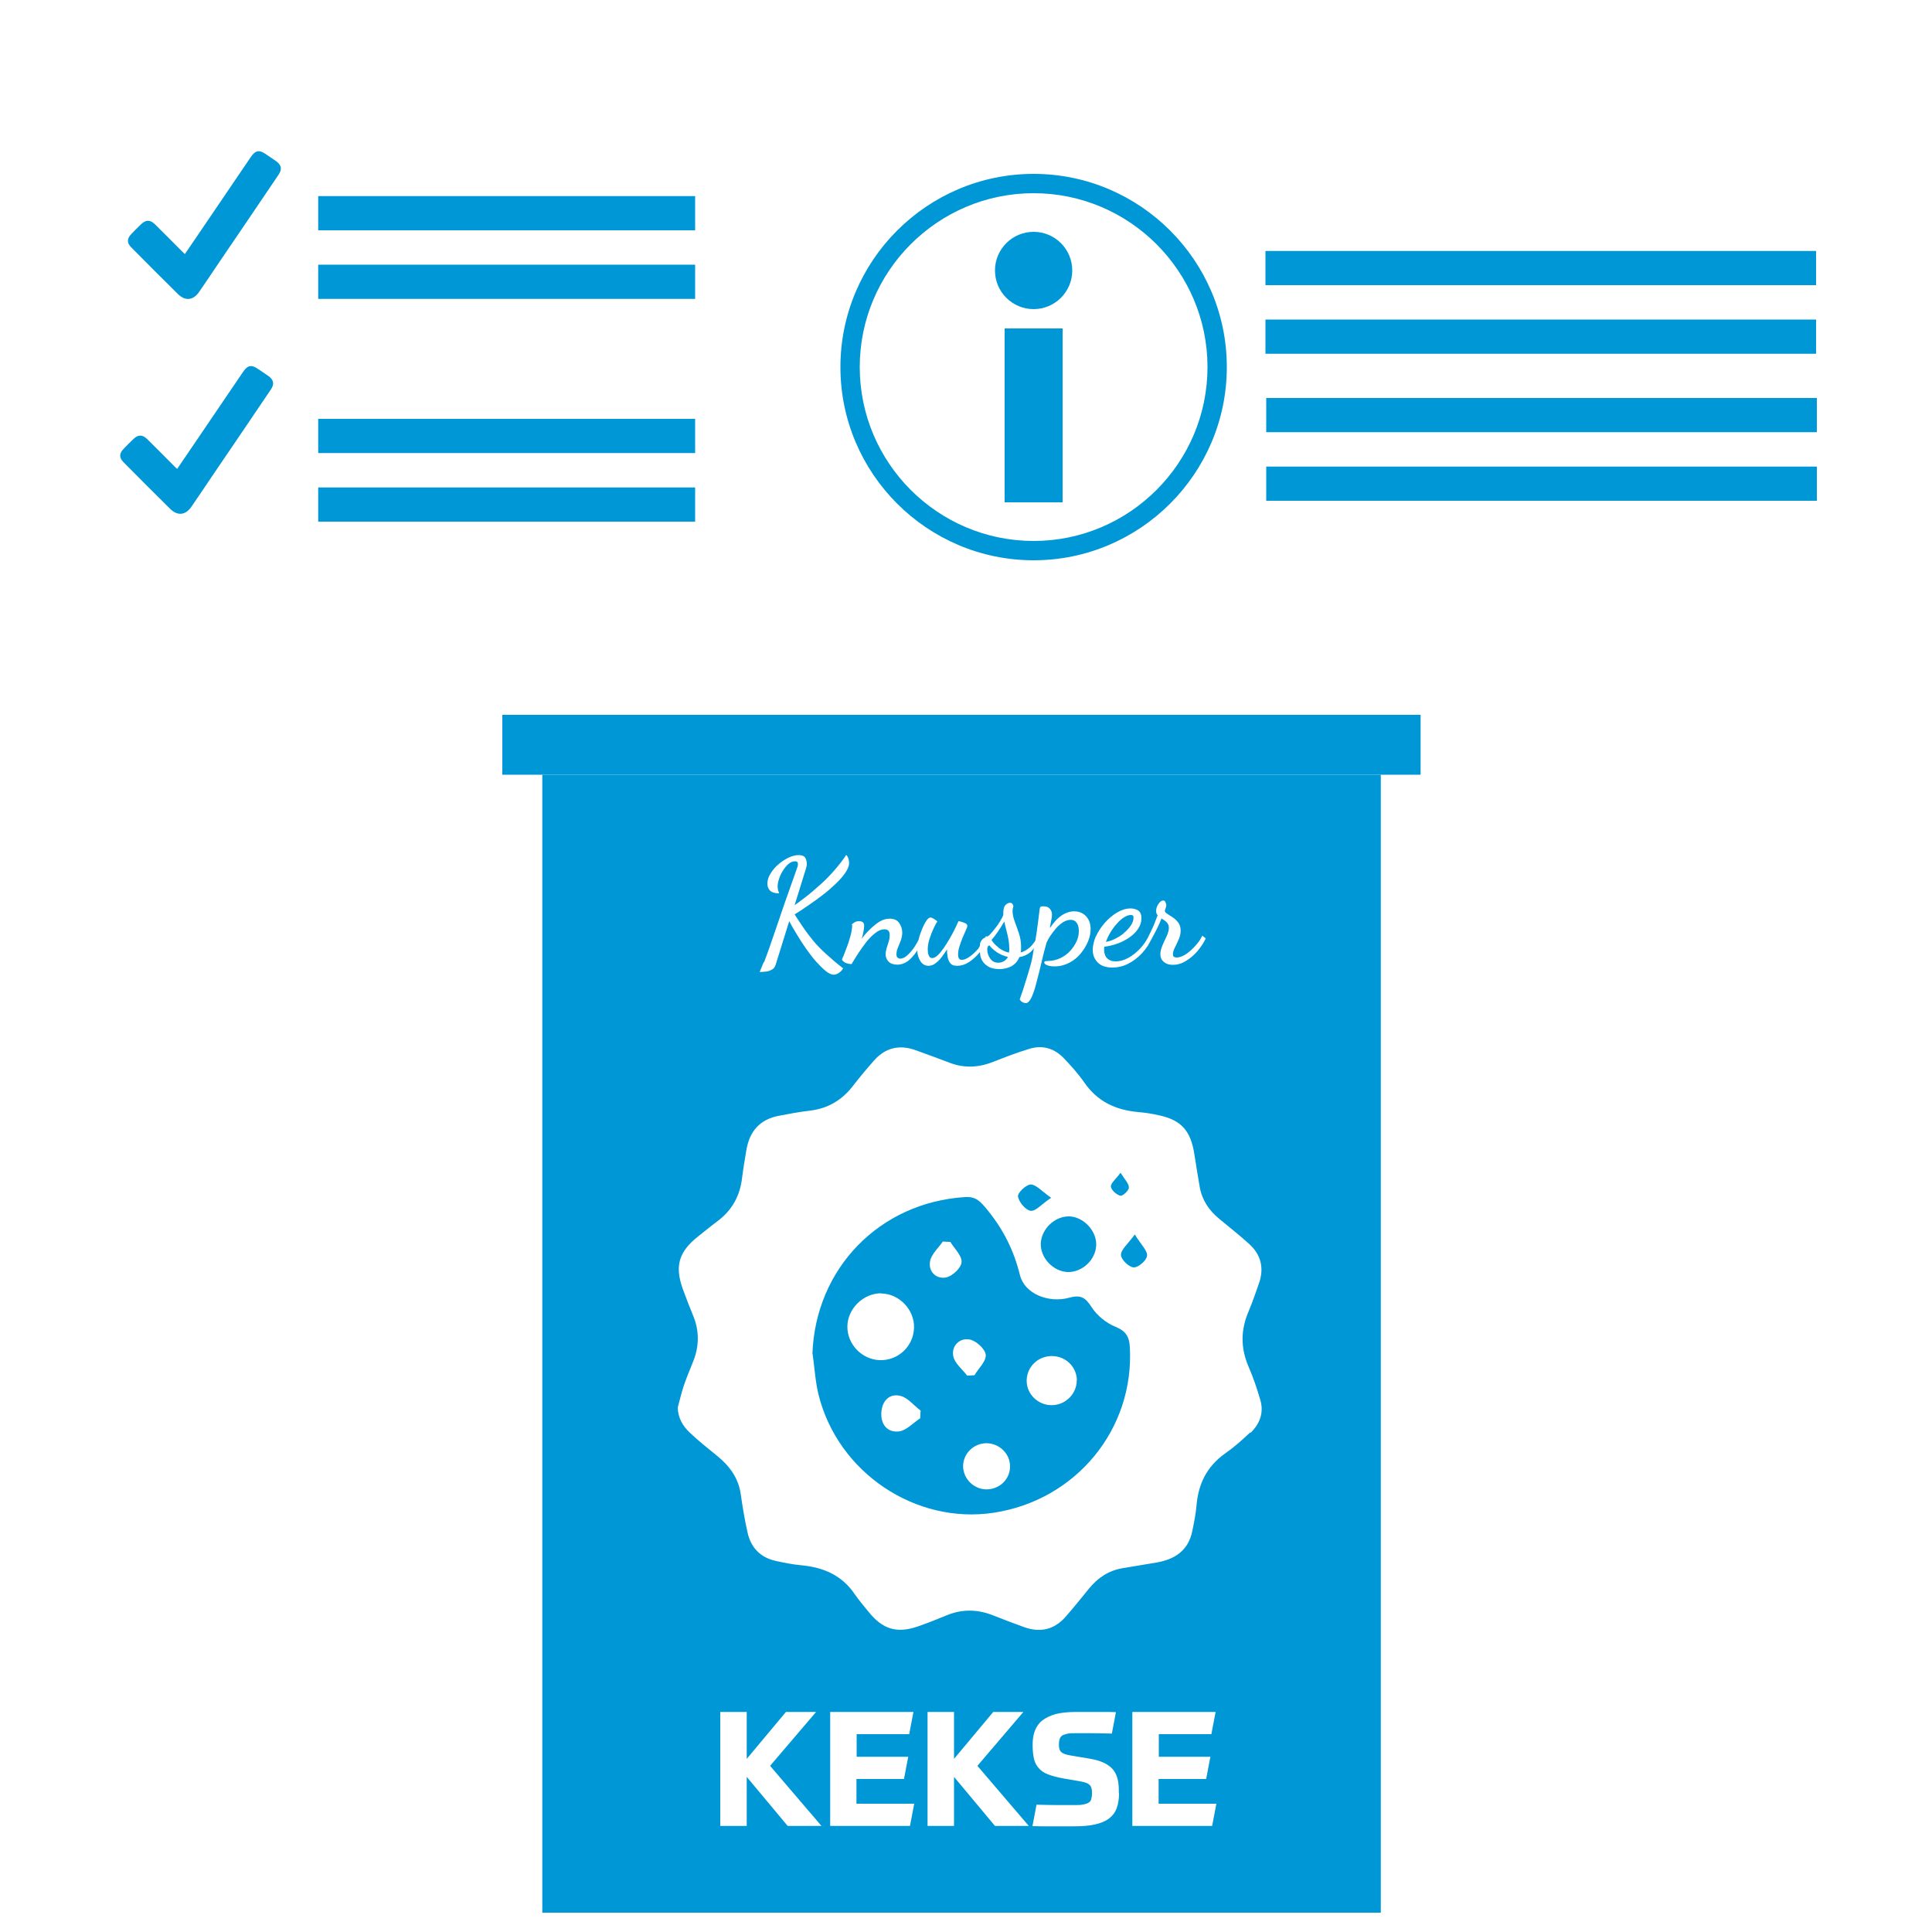 <svg xmlns="http://www.w3.org/2000/svg" id="uuid-42ae8cfe-e7e8-48db-809d-b095aa390fe0" viewBox="0 0 100 100"><defs><style>.uuid-e8b4b60f-28d7-456e-8b3f-60ca1d15ec35{fill:#0097d6;stroke-width:0px;}</style></defs><rect class="uuid-e8b4b60f-28d7-456e-8b3f-60ca1d15ec35" x="26" y="37" width="47.53" height="3.1"></rect><path class="uuid-e8b4b60f-28d7-456e-8b3f-60ca1d15ec35" d="M42.05,70.09c.15-4.42,3.46-7.85,7.9-8.13.57-.04.81.24,1.16.67.83,1.02,1.36,2.08,1.68,3.36.24.99,1.5,1.47,2.55,1.18.61-.17.85,0,1.17.5.28.43.76.82,1.24,1.01.53.22.7.51.73,1.04.24,4.25-2.78,7.93-7.05,8.58-4.04.61-8.05-2.07-9.06-6.1-.17-.69-.21-1.42-.31-2.13ZM45.62,66.94c-.93-.01-1.76.8-1.76,1.73,0,.92.75,1.69,1.66,1.73.96.04,1.76-.71,1.79-1.67.03-.93-.76-1.77-1.7-1.78ZM55.74,71.45c-.01-.73-.62-1.29-1.35-1.26-.71.03-1.25.59-1.25,1.28,0,.71.62,1.29,1.34,1.26.69-.02,1.26-.61,1.25-1.28ZM51.09,74.7c-.67-.01-1.23.51-1.24,1.18,0,.65.54,1.2,1.2,1.21.68,0,1.22-.51,1.23-1.17.01-.66-.53-1.2-1.2-1.22ZM47.63,73.41l.02-.4c-.35-.26-.66-.67-1.05-.76-.56-.14-.94.26-.98.84-.05.63.31,1.07.91,1,.39-.05.73-.44,1.1-.68ZM50.05,71.2c.13,0,.26-.01.39-.02.21-.36.62-.73.58-1.06-.03-.3-.5-.73-.84-.79-.51-.09-.94.33-.84.86.07.37.46.67.71,1ZM49.2,64.28c-.13,0-.27-.01-.4-.02-.23.34-.59.65-.66,1.02-.1.54.32.94.83.84.33-.07.78-.49.8-.79.03-.33-.37-.7-.58-1.05Z"></path><path class="uuid-e8b4b60f-28d7-456e-8b3f-60ca1d15ec35" d="M55.27,65.84c-.75-.02-1.42-.73-1.4-1.47.03-.76.72-1.42,1.47-1.41.74.02,1.42.74,1.4,1.48-.02.76-.72,1.42-1.48,1.4Z"></path><path class="uuid-e8b4b60f-28d7-456e-8b3f-60ca1d15ec35" d="M58.74,63.9c.32.53.66.83.63,1.1-.02.24-.45.61-.69.6-.25-.01-.66-.41-.66-.65,0-.27.35-.55.72-1.06Z"></path><path class="uuid-e8b4b60f-28d7-456e-8b3f-60ca1d15ec35" d="M54.4,62c-.49.33-.8.71-1.06.67-.26-.04-.6-.45-.65-.74-.03-.18.42-.62.66-.62.28,0,.56.34,1.05.68Z"></path><path class="uuid-e8b4b60f-28d7-456e-8b3f-60ca1d15ec35" d="M58,60.7c.22.36.44.57.43.77,0,.15-.32.45-.44.42-.2-.05-.47-.29-.49-.47-.02-.17.25-.38.5-.72Z"></path><path class="uuid-e8b4b60f-28d7-456e-8b3f-60ca1d15ec35" d="M51.68,49.05c.16.12.34.21.54.26,0-.04.02-.08.02-.13,0-.05,0-.09,0-.11,0-.23-.04-.46-.09-.68-.06-.22-.11-.45-.17-.69-.09.16-.2.33-.32.51-.12.18-.24.33-.34.44.08.14.2.27.36.39Z"></path><path class="uuid-e8b4b60f-28d7-456e-8b3f-60ca1d15ec35" d="M58.15,48.31c.15-.12.27-.25.37-.39s.15-.28.15-.42c0-.06-.01-.09-.03-.11-.02-.02-.05-.03-.1-.03-.12,0-.24.04-.37.13-.13.08-.25.19-.37.33-.12.13-.23.28-.33.45-.1.16-.17.32-.23.48.13-.02.28-.06.44-.14s.32-.17.47-.29Z"></path><path class="uuid-e8b4b60f-28d7-456e-8b3f-60ca1d15ec35" d="M51.1,49.14c0,.17.05.33.15.47.1.15.24.22.43.22.1,0,.2-.03.28-.08.09-.05.16-.12.21-.22-.21-.05-.4-.13-.57-.24-.17-.12-.3-.24-.39-.36-.07.02-.11.08-.11.21Z"></path><path class="uuid-e8b4b60f-28d7-456e-8b3f-60ca1d15ec35" d="M28.07,40.1v58.9h43.4v-58.9H28.07ZM56.72,48.48c.11-.25.27-.49.46-.71s.41-.4.64-.54c.24-.14.47-.21.7-.21.13,0,.26.03.38.1.12.07.18.2.18.41s-.06.37-.17.54c-.11.17-.26.32-.45.45-.19.13-.4.24-.62.32-.23.08-.46.14-.68.16,0,.02,0,.04-.01.06,0,.02,0,.06,0,.11,0,.03,0,.07.01.13s.03.13.07.2c.04.07.09.13.18.18.08.05.19.08.34.08.21,0,.43-.06.65-.18.22-.12.42-.28.61-.48.16-.17.3-.37.41-.58.05-.1.1-.21.16-.33.12-.24.23-.52.34-.82-.05-.05-.08-.12-.08-.21,0-.13.04-.26.12-.37.08-.12.16-.18.24-.18.06,0,.11.03.13.1.03.07.04.12.04.14s-.01.07-.03.14-.04.11-.05.15c0,.06.05.11.13.16s.18.12.29.19c.11.07.2.16.28.27.08.11.12.24.12.41,0,.15-.03.3-.1.45-.07.15-.13.3-.2.43-.07.13-.1.25-.1.34,0,.07.02.12.06.14.04.02.08.03.13.03.12,0,.25-.04.38-.11.13-.07.26-.17.39-.29.13-.12.24-.24.34-.37.1-.13.17-.25.22-.36l.18.14c-.1.22-.24.43-.42.65-.18.21-.39.39-.61.52-.22.14-.45.2-.68.2-.19,0-.34-.05-.46-.15-.12-.1-.18-.23-.18-.4,0-.14.04-.3.11-.46s.14-.32.22-.48c.07-.16.11-.3.11-.42s-.04-.22-.11-.29c-.08-.08-.17-.14-.27-.2-.11.28-.24.55-.38.81s-.25.47-.34.62h0c-.09.13-.19.26-.3.38-.22.23-.46.41-.72.54s-.53.19-.81.19c-.33,0-.58-.09-.75-.26-.18-.18-.26-.4-.26-.66,0-.22.06-.46.17-.72ZM44.07,47.86s.09-.08.16-.12c.07-.04.15-.06.23-.06.18,0,.27.08.27.23,0,.06-.01.15-.03.27-.02.12-.05.26-.1.41.13-.18.28-.35.44-.5s.32-.29.49-.39c.17-.1.34-.15.52-.15.22,0,.38.07.49.22.1.15.16.31.16.49,0,.15-.03.3-.08.43-.05.13-.1.26-.15.37-.05.12-.07.23-.07.34,0,.08.02.14.06.17.04.03.08.05.13.05.12,0,.25-.06.38-.18.13-.12.26-.27.38-.45.07-.11.13-.22.19-.33.04-.18.1-.36.17-.53.07-.18.15-.34.23-.46.08-.12.15-.18.22-.18.04,0,.09.02.16.06.07.04.14.09.2.14-.06.08-.12.21-.2.37-.08.17-.15.35-.21.54-.06.19-.09.37-.09.53,0,.02,0,.07.01.15,0,.08.03.15.06.21s.08.1.16.1c.09,0,.18-.05.28-.14.1-.09.2-.22.31-.37.1-.15.21-.31.31-.49.1-.17.19-.34.27-.5.08-.16.14-.3.19-.41.05,0,.11.02.18.04.07.02.14.05.2.08s.08.08.08.14c0,.02-.02.08-.07.19s-.1.24-.17.39c-.06.15-.12.31-.17.47-.05.16-.07.3-.07.42,0,.07.01.13.04.19s.08.08.16.08c.11,0,.23-.05.38-.15.15-.1.3-.24.46-.42.03-.04.06-.1.09-.15,0-.07.01-.16.04-.21.04-.08.09-.14.15-.18.03-.02.06-.03.08-.04.02-.03.04-.05.05-.08l.04.03s.09-.04.11-.06c.13-.13.26-.29.39-.46.13-.18.25-.37.35-.59v-.08c0-.2.03-.35.1-.43.07-.08.15-.13.24-.13.06,0,.11.02.13.05s.04.07.05.11c0,.03,0,.07-.02.11-.01.04-.02.1-.02.17,0,.15.04.33.11.52.07.2.15.4.22.62.07.22.11.44.11.67,0,.06,0,.12,0,.17s-.01.1-.02.15c.16-.04.31-.13.47-.26.1-.09.2-.21.29-.36.02-.13.04-.23.06-.37.05-.34.1-.75.16-1.23,0-.06.02-.11.04-.13.01-.03.06-.04.15-.04.16,0,.27.04.34.13.07.08.11.18.11.28,0,.05,0,.14-.03.27s-.05.28-.08.45c.1-.15.21-.29.33-.42.13-.13.26-.24.42-.32s.32-.13.5-.13c.25,0,.46.08.62.25.16.17.24.39.24.67,0,.2-.04.41-.13.63-.09.22-.22.43-.38.63-.16.2-.36.36-.59.48-.23.12-.48.19-.76.19-.16,0-.29-.02-.39-.06-.1-.04-.15-.09-.15-.14,0-.04.02-.06.06-.07.04,0,.08-.01.13-.01.24,0,.46-.06.65-.15.2-.1.37-.22.51-.38.14-.16.25-.32.33-.5.08-.18.11-.35.11-.53,0-.15-.03-.29-.1-.4s-.18-.17-.32-.17c-.13,0-.26.04-.39.12-.13.08-.25.19-.36.31-.11.13-.21.26-.3.39-.09.14-.15.25-.2.36-.1.34-.18.67-.26,1.01s-.15.64-.23.93c-.07.29-.14.53-.22.73-.07.2-.15.33-.24.41-.04.04-.08.05-.13.05-.04,0-.08-.01-.13-.03s-.09-.05-.12-.08c-.03-.03-.05-.06-.06-.08.13-.37.24-.69.32-.97.09-.27.16-.53.23-.77s.12-.49.16-.76c0-.05.02-.11.03-.16-.04.05-.08.11-.12.15-.18.18-.4.28-.64.32-.08.21-.22.36-.4.47-.19.1-.4.15-.63.15-.26,0-.46-.05-.62-.16-.16-.1-.27-.24-.33-.4-.04-.1-.05-.21-.06-.32,0,0,0,0,0,0-.18.22-.37.39-.57.52s-.4.19-.6.19c-.15,0-.26-.03-.33-.1-.07-.07-.12-.16-.15-.27s-.04-.22-.05-.33v-.15c-.09.14-.18.27-.28.4-.1.13-.21.24-.32.32-.11.09-.24.13-.36.13-.17,0-.32-.08-.42-.24s-.16-.35-.16-.55c0,0,0-.02,0-.02-.01.02-.02.04-.03.06-.14.21-.29.37-.45.5-.17.12-.35.19-.55.19s-.35-.05-.45-.15c-.1-.1-.16-.23-.16-.38,0-.1.02-.21.05-.32.04-.11.07-.23.11-.35.04-.12.05-.23.05-.34s-.03-.19-.08-.23c-.05-.04-.12-.06-.19-.06-.15,0-.31.06-.47.19-.16.12-.32.28-.47.47s-.29.39-.42.59c-.13.2-.25.39-.34.55-.1,0-.19-.02-.28-.05-.09-.03-.16-.09-.22-.17,0-.03.03-.1.09-.23.05-.13.11-.29.18-.47.07-.18.12-.37.18-.57.05-.2.08-.38.08-.54ZM39.55,49.8c.07-.18.15-.4.24-.65.09-.25.19-.56.32-.93.12-.36.28-.8.45-1.32.18-.51.4-1.13.65-1.84.01-.04.03-.09.05-.15.03-.06.04-.12.04-.18,0-.05-.01-.08-.03-.11-.02-.03-.06-.04-.12-.04-.12,0-.24.05-.34.14-.11.09-.2.21-.29.35-.09.14-.15.28-.2.43-.05.15-.07.28-.07.39s.03.23.08.35c-.22,0-.38-.05-.47-.14s-.14-.21-.14-.36c0-.17.05-.35.16-.52.11-.18.24-.34.41-.48.17-.15.34-.26.53-.35s.36-.13.52-.13c.17,0,.29.05.34.14s.08.2.08.3c0,.06,0,.11-.02.16-.01.05-.02.1-.04.15l-.57,1.84c.06-.04.12-.08.2-.14.07-.06.18-.14.33-.25.29-.22.56-.46.83-.7.27-.24.51-.5.73-.75.22-.26.42-.51.58-.76.06.06.1.13.12.21.02.08.03.15.03.2,0,.16-.07.33-.2.52s-.3.38-.51.58c-.21.2-.44.4-.69.59s-.5.37-.75.54c-.25.17-.47.32-.67.44.16.25.32.49.47.71.15.22.32.44.5.66.18.22.4.44.65.67.25.23.54.48.89.75-.05.09-.11.16-.21.23-.09.06-.18.1-.27.1-.12,0-.26-.06-.42-.19s-.32-.29-.5-.49-.35-.43-.52-.67c-.17-.24-.33-.49-.48-.74-.15-.25-.28-.47-.39-.68l-.7,2.25c-.04.12-.1.21-.2.26-.09.05-.2.09-.31.1-.11.01-.22.02-.32.02.07-.16.14-.33.21-.51ZM40.77,94.51l-2.12-2.54v2.54h-1.37v-5.9h1.37v2.43l2.03-2.43h1.56l-2.38,2.79,2.66,3.11h-1.76ZM47.1,94.51h-4.13v-5.9h4.31l-.22,1.15h-2.72v1.17h2.67l-.22,1.15h-2.46v1.28h2.99l-.22,1.15ZM51.5,94.51l-2.12-2.54v2.54h-1.37v-5.9h1.37v2.43l2.03-2.43h1.56l-2.38,2.79,2.66,3.11h-1.76ZM57.92,92.82c0,.3-.04.55-.12.77s-.21.39-.39.53c-.18.14-.42.24-.72.31-.3.07-.67.1-1.1.1h-.86c-.17,0-.36,0-.57,0-.21,0-.45,0-.72-.01l.21-1.11c.44.01.81.02,1.11.02h.85c.18,0,.33,0,.45-.03.12-.02.21-.05.28-.09.07-.04.12-.1.14-.18.02-.07.04-.17.04-.29,0-.1,0-.19-.02-.26s-.04-.13-.09-.18c-.05-.05-.11-.09-.19-.12-.08-.03-.19-.06-.32-.08l-.87-.15c-.32-.06-.58-.13-.79-.21s-.37-.19-.48-.33c-.12-.13-.2-.29-.24-.47-.04-.18-.07-.4-.07-.64v-.13c0-.26.04-.5.12-.7.08-.2.2-.38.38-.52.18-.14.41-.25.69-.33.28-.07.63-.11,1.04-.11h.9c.16,0,.34,0,.53,0,.19,0,.41,0,.65.01l-.21,1.11c-.43-.01-.8-.02-1.1-.02h-.8c-.16,0-.3,0-.41.03s-.2.05-.26.09c-.06.04-.1.1-.13.17-.02.07-.04.16-.04.26,0,.09,0,.17.02.24.01.07.04.12.08.17.04.04.1.08.18.11.08.03.18.06.31.08l1.01.17c.29.05.53.12.72.21.19.09.35.2.46.33.12.14.2.3.25.48.05.19.07.4.07.64v.12ZM62.74,94.51h-4.13v-5.9h4.31l-.22,1.15h-2.72v1.17h2.67l-.22,1.15h-2.46v1.28h2.99l-.22,1.15ZM64.7,74.15c-.41.39-.84.77-1.3,1.09-.94.67-1.38,1.58-1.47,2.7-.04.44-.13.89-.22,1.32-.21,1.01-.92,1.46-1.87,1.62-.58.1-1.16.19-1.74.29-.71.12-1.27.49-1.72,1.04-.4.49-.8.99-1.22,1.47-.59.67-1.31.84-2.15.54-.52-.19-1.04-.38-1.56-.59-.83-.34-1.65-.36-2.48-.01-.48.2-.96.39-1.45.56-1.1.38-1.83.16-2.57-.76-.24-.3-.5-.6-.72-.92-.66-.97-1.61-1.37-2.73-1.48-.46-.04-.91-.13-1.36-.23-.79-.18-1.28-.69-1.45-1.48-.14-.63-.25-1.27-.34-1.91-.11-.88-.58-1.52-1.25-2.06-.48-.39-.96-.77-1.4-1.19-.36-.34-.61-.76-.62-1.3.1-.37.19-.75.31-1.12.15-.44.33-.86.5-1.29.3-.77.31-1.54,0-2.31-.19-.46-.37-.92-.54-1.39-.44-1.2-.22-1.95.78-2.74.34-.27.68-.55,1.03-.81.74-.56,1.14-1.3,1.25-2.22.06-.48.14-.96.22-1.43.16-.98.7-1.61,1.7-1.79.52-.1,1.04-.2,1.57-.26.95-.11,1.69-.55,2.26-1.3.35-.45.71-.88,1.09-1.31.58-.65,1.3-.82,2.12-.53.59.21,1.18.43,1.76.65.77.3,1.52.26,2.28-.04.61-.24,1.23-.48,1.86-.67.7-.22,1.32-.02,1.81.5.37.39.74.8,1.05,1.25.68.98,1.63,1.42,2.79,1.52.36.03.73.09,1.08.17,1.15.25,1.63.8,1.82,2.01.09.57.18,1.14.28,1.71.12.67.48,1.2,1,1.63.52.43,1.05.85,1.55,1.3.61.55.79,1.24.52,2.03-.17.49-.34.98-.54,1.46-.42.97-.42,1.91,0,2.88.24.55.43,1.12.6,1.7.2.66-.02,1.25-.5,1.71Z"></path><path class="uuid-e8b4b60f-28d7-456e-8b3f-60ca1d15ec35" d="M9.2,15.21c-.81-.8-1.61-1.6-2.41-2.41-.23-.23-.22-.45,0-.68.17-.18.34-.35.52-.52.24-.23.46-.23.7,0,.49.48.97.97,1.46,1.46.03.03.06.05.1.09.33-.49.66-.97.98-1.44.81-1.19,1.62-2.39,2.43-3.58.24-.35.43-.39.78-.15.18.12.36.24.53.36.28.2.32.42.13.7-1,1.48-2,2.96-3.01,4.44-.36.54-.73,1.08-1.09,1.61-.31.46-.72.51-1.11.13Z"></path><path class="uuid-e8b4b60f-28d7-456e-8b3f-60ca1d15ec35" d="M8.8,26.33c-.81-.8-1.61-1.6-2.41-2.41-.23-.23-.22-.45,0-.68.17-.18.34-.35.52-.52.24-.23.46-.23.7,0,.49.48.97.97,1.46,1.46.03.03.06.05.1.09.33-.49.66-.97.98-1.44.81-1.19,1.62-2.39,2.43-3.58.24-.35.43-.39.78-.15.18.12.36.24.53.36.28.2.32.42.13.7-1,1.48-2,2.96-3.01,4.44-.36.54-.73,1.08-1.09,1.61-.31.46-.72.51-1.11.13Z"></path><rect class="uuid-e8b4b60f-28d7-456e-8b3f-60ca1d15ec35" x="16.47" y="10.15" width="19.51" height="1.77"></rect><rect class="uuid-e8b4b60f-28d7-456e-8b3f-60ca1d15ec35" x="16.47" y="13.7" width="19.51" height="1.77"></rect><rect class="uuid-e8b4b60f-28d7-456e-8b3f-60ca1d15ec35" x="16.47" y="21.68" width="19.51" height="1.77"></rect><rect class="uuid-e8b4b60f-28d7-456e-8b3f-60ca1d15ec35" x="16.47" y="25.23" width="19.51" height="1.77"></rect><path class="uuid-e8b4b60f-28d7-456e-8b3f-60ca1d15ec35" d="M53.5,29c-5.51,0-10-4.49-10-10s4.49-10,10-10,10,4.49,10,10-4.49,10-10,10ZM53.5,10c-4.96,0-9,4.04-9,9s4.04,9,9,9,9-4.04,9-9-4.04-9-9-9Z"></path><rect class="uuid-e8b4b60f-28d7-456e-8b3f-60ca1d15ec35" x="65.5" y="12.99" width="28.5" height="1.77"></rect><rect class="uuid-e8b4b60f-28d7-456e-8b3f-60ca1d15ec35" x="65.5" y="16.54" width="28.5" height="1.77"></rect><rect class="uuid-e8b4b60f-28d7-456e-8b3f-60ca1d15ec35" x="65.54" y="20.6" width="28.5" height="1.77"></rect><rect class="uuid-e8b4b60f-28d7-456e-8b3f-60ca1d15ec35" x="65.54" y="24.15" width="28.5" height="1.77"></rect><rect class="uuid-e8b4b60f-28d7-456e-8b3f-60ca1d15ec35" x="52" y="17" width="3" height="9"></rect><circle class="uuid-e8b4b60f-28d7-456e-8b3f-60ca1d15ec35" cx="53.5" cy="14" r="2"></circle></svg>